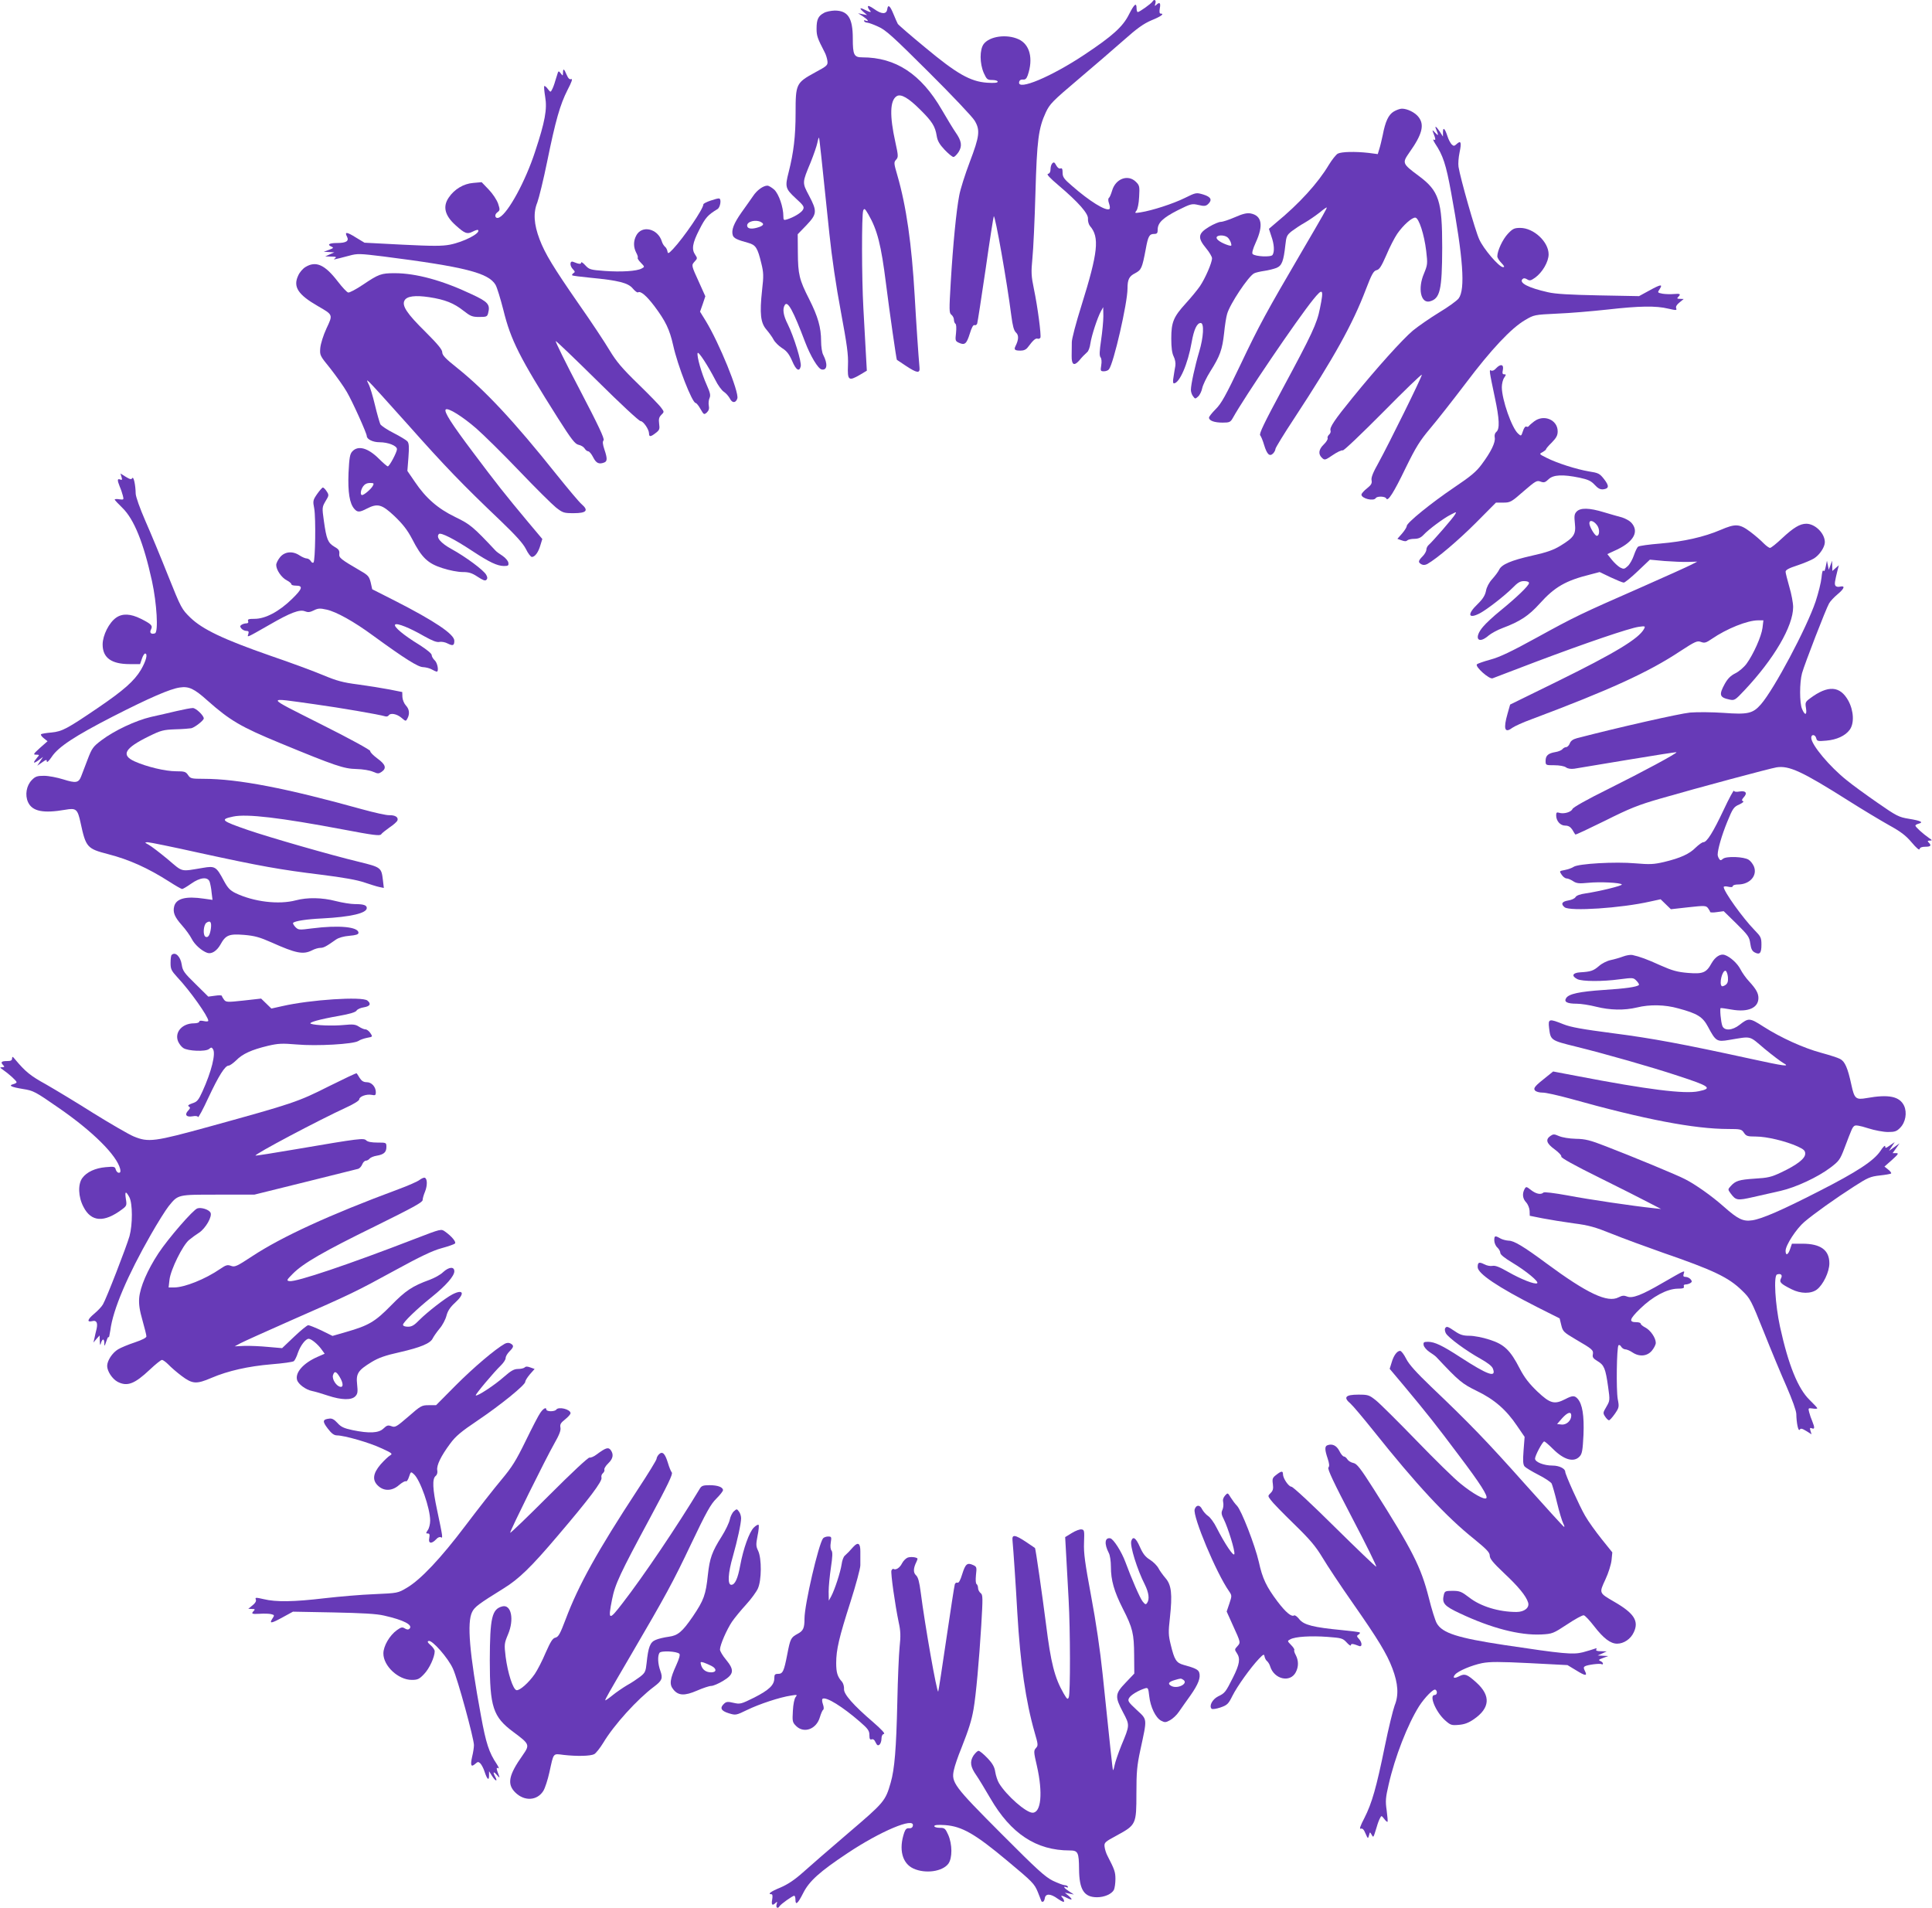 <?xml version="1.0" standalone="no"?>
<!DOCTYPE svg PUBLIC "-//W3C//DTD SVG 20010904//EN"
 "http://www.w3.org/TR/2001/REC-SVG-20010904/DTD/svg10.dtd">
<svg version="1.0" xmlns="http://www.w3.org/2000/svg"
 width="1280pt" height="1264pt" viewBox="0 0 1280 1264"
 preserveAspectRatio="xMidYMid meet">
<g transform="translate(0,1264) scale(0.1,-0.1)"
fill="#673ab7" stroke="none">
<path d="M7635 12629 c-9 -14 -86 -69 -97 -69 -4 0 -8 11 -8 25 0 41 -15 29
-51 -42 -40 -80 -109 -142 -294 -265 -219 -146 -445 -241 -433 -182 2 12 11
18 25 17 16 -2 24 6 32 28 38 111 14 205 -61 239 -79 36 -192 20 -231 -32 -27
-37 -27 -128 1 -192 19 -42 24 -46 56 -46 20 0 36 -5 36 -11 0 -8 -22 -10 -71
-7 -110 8 -199 58 -409 233 -96 79 -178 150 -182 157 -4 7 -17 37 -29 66 -23
56 -36 65 -41 30 -5 -34 -38 -33 -86 2 -26 18 -42 25 -42 17 0 -7 5 -18 12
-25 16 -16 3 -15 -32 3 -36 18 -39 11 -7 -16 l22 -19 -30 6 -30 6 33 -21 c33
-22 43 -37 16 -27 -8 3 -12 2 -9 -4 3 -6 13 -10 20 -10 8 0 40 -11 72 -26 50
-21 98 -65 336 -302 153 -152 290 -297 304 -321 38 -63 33 -103 -32 -274 -31
-82 -63 -182 -70 -223 -19 -98 -41 -322 -56 -573 -11 -187 -11 -205 4 -216 9
-7 17 -22 17 -33 0 -11 5 -24 10 -27 6 -4 7 -28 4 -60 -6 -51 -5 -55 19 -66
39 -18 51 -7 72 60 12 40 23 60 31 57 7 -3 15 2 18 10 3 8 28 171 56 361 27
191 52 348 54 350 9 10 88 -436 116 -657 9 -69 17 -100 31 -113 20 -18 18 -48
-3 -90 -12 -24 -5 -30 34 -30 21 0 37 7 49 24 35 47 51 60 64 55 7 -2 15 1 18
7 6 17 -18 203 -43 322 -18 87 -19 111 -10 204 6 58 15 252 20 431 10 352 20
430 69 536 26 55 44 74 212 216 101 85 237 203 302 260 91 81 133 111 187 134
64 26 87 44 59 44 -7 0 -9 12 -5 35 7 36 -1 44 -23 23 -11 -11 -12 -9 -6 10 6
22 -8 31 -20 11z"/>
<path d="M5458 12554 c-37 -20 -48 -43 -48 -104 0 -48 6 -64 53 -155 9 -16 17
-43 19 -60 3 -27 -2 -32 -82 -75 -126 -69 -129 -76 -129 -269 0 -153 -13 -262
-46 -392 -25 -97 -22 -109 46 -172 54 -49 59 -58 49 -76 -10 -20 -61 -51 -107
-65 -20 -6 -23 -4 -23 21 0 61 -30 147 -60 176 -17 15 -37 27 -46 27 -27 0
-69 -30 -94 -68 -14 -20 -48 -69 -77 -109 -52 -74 -69 -118 -58 -152 6 -19 28
-30 102 -50 50 -14 62 -32 87 -136 15 -61 16 -82 5 -177 -17 -157 -10 -217 29
-262 17 -20 39 -50 47 -66 9 -17 34 -42 56 -56 31 -19 47 -40 67 -85 26 -62
48 -75 57 -36 7 28 -46 199 -86 279 -30 59 -36 102 -19 128 19 29 56 -40 134
-246 35 -92 86 -178 110 -182 37 -7 41 37 10 97 -8 14 -14 55 -14 91 0 90 -21
163 -79 278 -66 129 -74 166 -75 308 l-1 122 58 60 c70 74 72 92 17 196 -46
87 -46 84 11 221 20 50 40 108 44 128 4 21 9 36 11 35 3 -3 17 -138 69 -638
16 -154 44 -345 76 -515 41 -221 50 -285 47 -355 -4 -100 4 -107 78 -64 l47
28 -7 125 c-4 69 -11 200 -16 291 -11 197 -12 617 -1 645 7 17 11 14 34 -25
60 -104 85 -204 117 -460 24 -191 69 -503 72 -504 2 -1 29 -19 60 -40 74 -49
94 -51 90 -11 -7 75 -22 297 -32 475 -20 344 -55 592 -115 799 -23 79 -24 86
-8 103 15 17 15 25 -5 116 -39 176 -36 277 9 305 28 17 78 -12 155 -89 80 -79
100 -111 110 -175 5 -32 19 -56 52 -91 25 -26 51 -48 59 -48 7 0 22 15 34 33
25 40 20 73 -20 130 -16 23 -57 91 -92 151 -137 236 -305 346 -526 346 -55 0
-63 16 -63 125 0 136 -32 185 -120 185 -25 -1 -57 -7 -72 -16z m-417 -1385
c26 -13 17 -26 -27 -38 -40 -11 -64 -5 -64 15 0 27 58 41 91 23z"/>
<path d="M3730 12158 c-1 -22 -1 -22 -15 -4 -11 15 -15 16 -19 5 -2 -8 -10
-32 -17 -54 -6 -22 -16 -49 -22 -59 -9 -18 -10 -18 -28 5 -9 13 -20 21 -23 19
-3 -3 0 -35 6 -72 14 -81 -1 -164 -67 -363 -63 -194 -177 -404 -236 -435 -27
-15 -39 16 -13 34 17 13 17 17 4 57 -9 25 -35 65 -62 93 l-47 49 -56 -5 c-64
-5 -125 -42 -162 -97 -41 -60 -26 -119 45 -183 62 -56 77 -61 113 -43 17 9 33
14 36 11 20 -20 -94 -79 -186 -97 -52 -10 -114 -10 -315 0 l-251 13 -58 35
c-59 37 -76 39 -58 5 15 -29 -5 -42 -66 -42 -53 0 -69 -11 -35 -25 14 -6 10
-10 -18 -20 l-35 -13 35 -2 35 -2 -30 -13 -30 -14 40 -1 c31 0 37 -3 25 -11
-16 -12 -13 -11 94 17 54 15 70 14 225 -5 541 -69 697 -109 744 -188 10 -17
33 -93 52 -167 49 -200 108 -316 363 -719 89 -140 112 -169 135 -174 16 -3 34
-14 40 -24 7 -11 17 -19 24 -19 7 0 22 -18 33 -40 20 -39 38 -48 74 -34 20 8
20 28 0 87 -11 34 -13 51 -5 60 7 10 -33 96 -158 335 -93 177 -164 322 -159
322 5 0 129 -119 277 -265 147 -146 275 -265 285 -265 18 0 56 -55 56 -82 0
-24 11 -23 45 4 24 18 27 26 22 60 -4 31 -1 44 14 59 20 20 20 20 0 47 -10 15
-79 86 -152 157 -109 106 -145 149 -191 225 -31 52 -122 190 -203 305 -169
244 -224 334 -260 429 -38 100 -43 177 -15 245 11 30 41 152 65 270 56 274 85
376 135 475 28 53 35 76 25 72 -12 -4 -20 4 -31 29 -17 41 -24 44 -24 13z"/>
<path d="M9234 11901 c-35 -21 -56 -66 -73 -156 -7 -33 -17 -75 -23 -93 l-10
-33 -61 8 c-89 10 -179 8 -204 -5 -12 -7 -38 -40 -59 -74 -72 -121 -196 -257
-349 -383 l-48 -41 16 -49 c19 -53 22 -102 8 -124 -10 -16 -115 -11 -132 6 -6
6 1 33 21 77 52 114 40 178 -35 192 -24 4 -51 -2 -103 -25 -39 -17 -81 -31
-94 -31 -13 0 -48 -15 -78 -33 -73 -44 -77 -72 -20 -141 22 -26 40 -57 40 -67
0 -30 -45 -133 -80 -185 -18 -26 -60 -77 -93 -113 -82 -90 -97 -125 -97 -234
0 -61 5 -97 16 -119 9 -18 14 -43 11 -62 -3 -17 -9 -50 -12 -73 -5 -26 -4 -43
2 -43 37 0 93 128 118 272 15 85 35 128 60 128 24 0 19 -94 -10 -190 -28 -94
-55 -218 -55 -253 0 -13 6 -32 14 -42 14 -19 15 -19 34 -2 11 10 23 35 27 55
4 20 28 71 54 112 64 101 79 144 91 253 5 51 14 108 20 127 18 65 141 250 179
269 9 5 39 12 66 16 28 4 64 13 82 20 36 15 47 44 59 153 6 56 10 65 43 91 20
15 59 41 86 56 28 16 71 46 98 67 26 22 47 36 47 33 0 -8 -15 -35 -170 -300
-230 -393 -279 -483 -399 -736 -100 -210 -130 -264 -167 -300 -24 -24 -44 -49
-44 -56 0 -20 35 -33 90 -33 46 0 52 3 68 31 77 139 423 649 531 783 66 82 73
74 46 -57 -20 -102 -53 -171 -250 -537 -120 -223 -154 -294 -146 -304 6 -7 18
-36 26 -64 19 -62 36 -79 59 -57 9 9 16 23 16 30 0 8 57 101 127 207 261 398
385 621 472 850 39 102 51 123 71 128 19 4 32 25 65 100 22 53 55 116 72 141
40 58 100 111 121 107 23 -4 58 -112 71 -221 10 -85 9 -91 -15 -150 -42 -98
-21 -198 38 -184 69 18 82 74 83 357 0 309 -21 375 -156 475 -109 81 -110 85
-62 154 86 121 102 184 61 236 -23 30 -74 55 -110 55 -13 0 -37 -9 -54 -19z
m-1102 -833 c9 -7 19 -24 23 -36 6 -22 5 -23 -17 -17 -44 14 -78 36 -78 50 0
19 50 20 72 3z"/>
<path d="M9514 11785 c18 -44 17 -49 -5 -25 -18 20 -21 21 -15 5 18 -46 20
-58 5 -50 -7 5 -3 -7 9 -26 52 -78 72 -137 106 -324 80 -436 95 -642 50 -702
-11 -15 -69 -57 -129 -93 -59 -36 -137 -90 -174 -120 -70 -59 -240 -248 -400
-445 -119 -146 -153 -197 -146 -217 3 -8 -1 -20 -9 -27 -8 -7 -13 -18 -10 -25
2 -6 -9 -25 -26 -41 -34 -33 -38 -64 -11 -89 17 -16 21 -15 71 19 29 20 59 34
66 31 7 -3 127 112 268 254 141 143 256 254 256 247 0 -16 -220 -461 -287
-583 -36 -64 -50 -98 -46 -116 4 -20 -2 -31 -31 -54 -20 -16 -36 -34 -36 -41
0 -26 81 -46 95 -23 9 14 62 12 69 -2 10 -25 49 36 129 202 68 139 94 180 162
261 45 53 151 188 236 300 168 223 301 365 394 419 58 34 61 35 209 42 83 3
234 16 335 27 212 24 322 26 404 6 53 -12 58 -12 52 3 -4 10 4 24 22 38 l28
23 -24 1 c-20 0 -22 3 -13 12 20 20 14 24 -28 20 -22 -2 -56 -1 -75 2 -34 7
-35 7 -19 31 22 34 7 32 -71 -11 l-66 -36 -267 5 c-191 4 -287 9 -337 21 -129
29 -193 62 -168 87 7 7 17 7 31 -2 16 -10 24 -9 52 11 49 35 90 106 90 155 0
83 -99 175 -188 175 -39 0 -50 -5 -82 -39 -34 -36 -70 -112 -70 -150 0 -8 12
-28 27 -43 20 -21 23 -28 11 -28 -26 0 -130 121 -158 185 -26 56 -125 404
-137 480 -3 20 0 62 7 95 14 67 9 82 -19 56 -17 -15 -20 -15 -34 -2 -8 9 -21
33 -27 53 -17 52 -30 64 -30 28 l0 -30 -21 33 c-22 33 -36 43 -25 17z"/>
<path d="M6972 11558 c-7 -7 -12 -24 -12 -39 0 -18 -6 -29 -17 -31 -11 -2 11
-26 70 -76 132 -112 199 -188 195 -222 -1 -16 5 -37 13 -47 65 -74 54 -175
-56 -527 -36 -114 -65 -224 -64 -244 0 -20 -1 -61 -1 -89 -1 -59 15 -70 48
-34 9 11 22 26 29 33 7 7 18 18 26 25 8 6 18 32 21 57 8 53 46 169 69 212 l16
29 1 -60 c0 -33 -7 -105 -15 -159 -11 -74 -12 -102 -4 -113 7 -8 9 -29 5 -53
-6 -37 -5 -40 18 -40 13 0 28 6 33 13 31 38 123 439 123 535 0 61 11 82 51
102 41 22 46 33 70 160 15 84 24 100 54 100 21 0 25 5 25 29 0 45 35 78 133
128 87 43 93 45 137 35 37 -9 48 -8 63 5 30 28 21 48 -30 64 -48 14 -49 14
-124 -23 -77 -38 -216 -83 -293 -95 -38 -6 -40 -5 -27 11 8 10 16 48 18 91 4
69 3 76 -21 100 -52 52 -135 22 -158 -58 -7 -23 -16 -45 -21 -48 -6 -4 -6 -19
1 -38 6 -17 7 -33 2 -36 -24 -15 -133 53 -247 153 -54 46 -63 59 -63 88 0 25
-4 32 -14 28 -9 -3 -20 5 -28 20 -11 21 -16 24 -26 14z"/>
<path d="M4708 11311 c-27 -9 -48 -20 -48 -25 0 -30 -129 -219 -201 -296 -30
-31 -34 -33 -37 -15 -2 11 -9 25 -16 30 -7 6 -17 21 -21 35 -26 86 -133 111
-170 39 -19 -36 -19 -76 0 -113 9 -16 13 -31 10 -34 -3 -3 6 -18 21 -33 26
-27 26 -27 5 -38 -32 -18 -137 -24 -246 -16 -93 7 -101 9 -127 37 -15 17 -28
25 -28 18 0 -12 -15 -10 -52 5 -24 10 -25 -27 -1 -50 13 -14 14 -18 2 -25 -7
-5 -11 -11 -8 -14 2 -3 56 -10 119 -16 188 -18 251 -34 282 -71 14 -17 30 -29
35 -26 17 11 56 -22 109 -92 74 -99 100 -153 124 -259 29 -133 126 -382 149
-382 5 0 20 -18 32 -40 22 -38 23 -39 42 -23 13 13 17 26 13 45 -3 16 -1 38 5
51 8 18 4 35 -19 87 -33 73 -67 191 -60 211 5 14 69 -85 117 -178 17 -35 43
-70 57 -79 14 -9 32 -30 40 -45 15 -31 39 -30 49 1 13 41 -120 368 -210 515
l-37 60 18 51 17 51 -40 89 c-54 118 -53 116 -31 141 19 20 19 23 4 45 -25 36
-19 77 28 168 40 79 56 96 120 135 18 11 27 66 11 70 -5 2 -31 -5 -57 -14z"/>
<path d="M2024 10871 c-17 -10 -39 -35 -48 -56 -36 -75 -2 -127 130 -203 102
-59 100 -56 57 -148 -21 -45 -38 -100 -41 -129 -4 -49 -3 -51 67 -137 38 -49
88 -118 109 -155 37 -63 132 -274 132 -292 0 -21 40 -41 84 -41 57 0 116 -23
116 -46 0 -20 -50 -114 -61 -114 -4 0 -31 23 -58 50 -73 73 -139 91 -177 49
-16 -17 -20 -42 -25 -143 -5 -127 7 -203 39 -238 20 -23 34 -23 82 2 72 37
100 29 184 -50 55 -53 85 -91 117 -152 63 -123 103 -161 200 -192 45 -15 104
-26 133 -26 42 0 62 -6 100 -31 35 -23 50 -29 58 -21 9 9 8 18 -1 34 -16 30
-136 119 -229 170 -73 40 -105 79 -84 100 12 12 101 -33 222 -113 114 -75 164
-98 208 -99 29 0 33 3 30 22 -2 12 -19 32 -38 45 -19 12 -41 28 -47 35 -149
159 -169 175 -266 222 -116 56 -196 126 -268 233 l-50 73 7 90 c5 68 4 93 -7
106 -7 8 -48 33 -91 55 -42 21 -82 48 -88 58 -5 11 -22 69 -36 128 -14 59 -33
122 -42 138 -14 29 -14 29 3 15 10 -8 126 -136 259 -285 245 -276 362 -397
612 -635 102 -98 149 -150 168 -187 14 -29 32 -53 40 -53 20 0 43 31 56 77
l13 42 -95 113 c-156 187 -211 257 -361 457 -147 195 -197 274 -184 288 15 14
112 -47 203 -126 49 -43 177 -169 284 -281 107 -112 217 -221 243 -242 46 -36
53 -38 118 -38 85 0 100 18 53 59 -17 14 -91 103 -166 196 -283 355 -475 560
-660 708 -77 61 -98 84 -98 103 0 18 -30 54 -113 137 -120 118 -156 172 -137
206 15 29 71 36 164 22 105 -16 164 -40 227 -90 46 -36 58 -41 104 -41 48 0
53 2 59 25 15 58 0 75 -110 126 -192 91 -368 139 -509 139 -90 0 -106 -6 -210
-76 -46 -31 -90 -54 -98 -52 -8 1 -39 34 -69 73 -86 112 -145 138 -214 96z
m446 -1450 c-11 -21 -58 -61 -71 -61 -14 0 -10 34 7 58 10 14 25 22 45 22 26
0 28 -2 19 -19z"/>
<path d="M9911 10199 c-11 -13 -24 -18 -32 -14 -14 9 -13 0 25 -180 30 -140
33 -207 10 -226 -10 -8 -14 -22 -11 -38 6 -31 -24 -94 -86 -177 -36 -49 -72
-79 -182 -153 -154 -104 -315 -235 -315 -256 0 -8 -14 -30 -31 -50 l-31 -35
28 -10 c19 -7 30 -8 38 0 5 5 26 10 46 10 26 0 43 7 61 26 33 36 135 112 182
135 36 19 38 19 28 2 -11 -22 -150 -181 -174 -202 -9 -7 -17 -22 -17 -33 0
-10 -11 -30 -25 -44 -30 -30 -31 -40 -7 -53 11 -6 24 -5 38 2 65 37 206 157
322 273 l133 134 49 0 c46 0 53 4 134 75 79 68 88 74 113 64 22 -8 30 -6 53
16 31 30 94 33 205 10 56 -12 76 -21 100 -47 22 -24 37 -32 57 -30 39 5 40 23
5 68 -29 37 -37 41 -102 51 -81 14 -208 54 -279 90 -50 25 -50 25 -25 38 13 8
23 16 22 19 -1 2 16 23 38 44 30 31 39 47 39 74 0 77 -92 115 -156 66 -16 -12
-32 -26 -35 -31 -4 -5 -11 -7 -17 -3 -6 3 -16 -10 -22 -30 -12 -35 -12 -35
-32 -17 -42 37 -108 226 -108 308 0 22 7 51 16 63 13 20 13 22 0 22 -12 0 -14
7 -9 30 7 37 -16 41 -46 9z"/>
<path d="M805 9480 c6 -19 4 -22 -9 -17 -19 8 -20 -4 -3 -46 8 -18 17 -45 21
-61 7 -27 6 -28 -24 -24 -16 3 -30 2 -30 -2 0 -3 23 -28 51 -55 77 -75 140
-230 196 -485 32 -148 43 -337 20 -346 -26 -9 -39 4 -26 27 12 24 1 35 -69 70
-67 33 -120 36 -162 7 -47 -32 -90 -117 -90 -178 0 -88 58 -130 179 -130 l69
0 12 35 c6 19 16 35 21 35 20 0 7 -49 -28 -109 -44 -73 -114 -135 -283 -250
-206 -140 -238 -157 -308 -164 -35 -3 -67 -8 -70 -12 -4 -3 4 -15 18 -26 l25
-20 -50 -44 c-44 -40 -47 -45 -26 -45 22 0 23 -2 9 -17 -31 -37 -30 -46 3 -23
l34 25 -19 -29 -19 -29 32 22 c27 19 31 20 31 6 0 -10 15 4 33 31 44 66 152
137 405 267 243 124 379 183 443 192 60 9 95 -7 183 -86 150 -133 222 -175
481 -282 368 -152 423 -170 505 -172 44 -1 90 -9 111 -18 32 -14 38 -14 57 -1
35 24 27 49 -28 89 -28 21 -49 42 -47 49 3 6 -137 83 -327 178 -376 190 -372
178 -41 132 167 -23 428 -68 467 -80 9 -3 19 0 23 6 11 18 53 11 84 -15 29
-25 30 -25 40 -6 17 31 13 63 -10 87 -12 13 -22 38 -23 56 l-1 33 -85 17 c-47
9 -140 24 -207 33 -101 13 -141 24 -230 61 -59 25 -218 84 -353 130 -310 108
-448 174 -529 252 -57 56 -61 62 -147 277 -48 121 -116 285 -151 364 -37 85
-63 159 -64 180 -1 59 -14 118 -23 103 -6 -10 -15 -8 -43 9 l-35 22 7 -23z"/>
<path d="M2101 9367 c-28 -41 -29 -46 -19 -97 11 -63 7 -344 -5 -357 -5 -4
-13 0 -18 10 -6 9 -18 17 -27 17 -9 0 -30 9 -47 20 -46 31 -98 26 -129 -11
-14 -17 -26 -40 -26 -52 0 -33 35 -84 70 -102 16 -8 30 -20 30 -25 0 -6 13
-10 29 -10 51 0 46 -20 -25 -89 -85 -83 -176 -131 -247 -131 -40 0 -48 -3 -43
-15 3 -10 -1 -15 -12 -15 -9 0 -23 -4 -31 -9 -12 -8 -12 -12 -2 -25 8 -9 22
-16 33 -16 15 0 18 -5 13 -21 -8 -24 -15 -27 141 62 138 80 200 103 234 89 20
-8 33 -7 59 6 28 14 41 15 85 5 64 -14 181 -79 306 -171 210 -153 300 -210
333 -210 18 -1 43 -7 57 -15 14 -8 28 -14 33 -15 16 0 6 58 -13 75 -11 10 -20
26 -20 35 0 10 -32 36 -82 68 -102 62 -173 121 -160 134 12 12 97 -22 192 -77
54 -30 83 -42 102 -38 14 3 39 -2 55 -11 34 -17 43 -13 43 19 0 43 -131 131
-394 265 l-150 76 -10 45 c-10 39 -17 48 -66 76 -135 79 -145 87 -142 114 2
21 -4 31 -33 47 -43 26 -52 49 -69 169 -13 91 -12 93 11 133 23 37 23 41 7 65
-9 14 -20 25 -25 25 -4 0 -21 -19 -38 -43z"/>
<path d="M10445 9250 c-15 -16 -16 -30 -11 -78 8 -72 -6 -93 -96 -148 -46 -28
-91 -44 -186 -65 -142 -32 -204 -59 -220 -94 -6 -13 -27 -41 -46 -62 -21 -23
-37 -54 -41 -78 -6 -29 -20 -53 -56 -88 -70 -67 -62 -100 14 -61 48 25 166
117 217 168 35 36 51 46 77 46 21 0 33 -5 33 -13 0 -17 -85 -98 -192 -185 -42
-34 -93 -81 -112 -104 -64 -74 -35 -121 36 -59 18 15 60 38 93 50 115 43 173
81 246 162 99 110 171 152 336 193 l61 16 73 -35 c41 -19 79 -35 87 -35 7 0
49 34 93 76 l80 76 97 -9 c53 -4 124 -7 157 -6 l60 2 -39 -20 c-21 -11 -169
-78 -330 -149 -408 -179 -439 -194 -694 -334 -169 -93 -247 -130 -307 -146
-44 -12 -84 -26 -90 -31 -15 -15 83 -102 104 -93 9 4 140 53 291 111 329 124
614 221 677 230 43 6 45 5 35 -14 -35 -65 -193 -160 -577 -349 l-310 -152 -17
-60 c-29 -101 -19 -132 30 -95 15 11 72 37 127 57 517 194 775 311 986 451
101 66 114 71 138 62 24 -9 34 -6 72 20 99 68 236 123 307 123 l35 0 -6 -50
c-7 -56 -60 -175 -106 -238 -17 -23 -51 -52 -74 -63 -30 -15 -50 -34 -70 -70
-40 -73 -35 -90 32 -104 32 -7 37 -4 98 61 196 208 323 425 323 552 0 27 -11
86 -25 133 -13 46 -25 92 -25 101 0 12 22 24 78 42 42 14 92 35 110 46 37 23
72 75 72 108 0 58 -64 122 -123 122 -42 0 -85 -26 -160 -96 -37 -35 -73 -64
-80 -64 -7 0 -26 14 -43 31 -16 17 -55 51 -87 75 -72 54 -98 56 -198 13 -110
-47 -244 -77 -397 -90 -75 -6 -142 -15 -149 -21 -7 -5 -19 -31 -28 -57 -9 -27
-27 -59 -40 -71 -23 -21 -27 -22 -51 -10 -14 8 -39 31 -55 51 l-30 38 65 30
c112 54 147 121 93 179 -11 12 -39 27 -61 34 -23 6 -76 21 -119 34 -98 30
-157 31 -182 4z m136 -90 c19 -25 17 -70 -2 -70 -13 0 -49 61 -49 83 0 25 28
18 51 -13z"/>
<path d="M12096 8886 c-5 -25 -10 -35 -15 -27 -5 7 -10 -12 -13 -46 -3 -32
-21 -103 -39 -158 -60 -177 -275 -581 -362 -681 -54 -62 -87 -69 -249 -57 -74
5 -172 6 -221 2 -71 -7 -473 -98 -750 -170 -26 -7 -41 -18 -47 -35 -5 -13 -16
-24 -24 -24 -7 0 -19 -6 -25 -14 -6 -7 -27 -16 -47 -19 -47 -8 -64 -23 -64
-58 0 -29 1 -29 58 -29 34 0 66 -6 77 -14 12 -9 33 -12 55 -9 19 3 179 30 355
59 175 29 320 52 322 50 6 -6 -222 -129 -447 -241 -144 -71 -238 -124 -242
-135 -8 -20 -57 -35 -88 -25 -16 5 -20 2 -20 -17 0 -37 27 -68 60 -68 21 0 34
-8 47 -27 9 -16 18 -30 20 -32 2 -3 90 39 196 91 164 82 218 104 367 147 260
75 727 200 770 207 83 13 168 -26 475 -220 93 -59 215 -132 270 -163 78 -43
111 -68 150 -114 33 -39 51 -54 53 -44 2 10 15 15 38 15 36 0 42 8 22 28 -9 9
-8 12 7 13 18 0 17 2 -5 17 -39 27 -90 73 -90 82 0 4 10 10 22 13 34 9 15 19
-64 32 -68 11 -82 18 -210 107 -75 52 -166 118 -201 147 -115 91 -237 237
-237 283 0 25 26 23 33 -3 5 -20 11 -21 67 -16 69 6 125 32 154 71 32 42 28
126 -8 193 -55 100 -135 105 -254 16 -31 -23 -33 -28 -27 -64 8 -48 -7 -52
-26 -6 -17 39 -17 175 0 237 17 61 159 428 179 462 8 15 35 43 59 63 44 37 49
57 12 48 -12 -3 -25 0 -29 7 -7 11 -4 28 15 105 l8 30 -22 -19 -21 -19 -1 34
-1 34 -11 -30 -11 -30 -6 30 -6 30 -8 -39z"/>
<path d="M1170 7929 c-47 -11 -123 -29 -170 -39 -102 -24 -242 -90 -327 -154
-57 -43 -64 -53 -93 -129 -17 -45 -36 -95 -42 -110 -17 -44 -35 -47 -118 -21
-41 13 -99 24 -128 24 -45 0 -58 -4 -81 -28 -36 -36 -47 -100 -25 -147 28 -61
102 -75 246 -50 73 13 82 5 102 -87 35 -162 43 -171 182 -207 140 -36 264 -92
405 -182 42 -27 80 -49 86 -49 5 0 32 16 59 35 59 42 110 48 123 13 4 -13 11
-45 13 -72 l6 -48 -57 8 c-120 18 -184 1 -197 -51 -10 -40 3 -71 51 -125 25
-28 54 -68 65 -90 19 -38 66 -80 103 -93 28 -10 63 12 87 54 35 64 57 73 157
65 70 -6 103 -15 182 -50 163 -73 210 -82 269 -52 17 9 41 16 54 16 22 0 39 9
104 55 17 12 51 22 89 25 44 4 60 9 60 20 0 39 -129 52 -308 29 -85 -11 -90
-11 -110 9 -11 12 -18 24 -15 28 13 12 87 24 193 29 191 10 295 35 295 69 0
19 -22 26 -79 26 -26 0 -83 9 -126 20 -92 24 -189 25 -265 5 -113 -30 -279
-10 -400 48 -36 18 -51 34 -76 80 -51 96 -59 101 -140 87 -152 -25 -129 -31
-234 58 -52 43 -108 86 -125 95 -27 15 -28 16 -7 17 12 0 165 -31 340 -70 408
-89 538 -112 807 -145 152 -19 241 -35 290 -52 39 -13 83 -27 99 -30 l29 -6
-6 51 c-10 84 -12 86 -159 122 -191 46 -593 162 -733 210 -180 62 -190 71
-100 90 90 19 311 -7 730 -86 200 -38 241 -43 250 -32 5 8 31 28 56 46 26 17
49 38 52 46 8 21 -14 36 -54 35 -19 -1 -99 17 -179 39 -503 140 -824 202
-1051 202 -81 0 -88 2 -103 25 -15 22 -23 25 -79 25 -72 0 -196 30 -274 65
-94 42 -68 88 96 168 77 38 95 42 171 45 47 1 95 5 107 7 23 5 83 52 83 65 0
20 -53 70 -73 69 -12 0 -60 -9 -107 -20z m227 -1442 c-6 -43 -19 -63 -36 -53
-18 11 -13 77 6 92 26 18 36 6 30 -39z"/>
<path d="M11420 7275 c-70 -148 -111 -215 -135 -215 -8 0 -30 -16 -50 -35 -42
-43 -102 -70 -210 -96 -69 -16 -94 -17 -190 -9 -133 12 -377 -2 -409 -23 -11
-8 -38 -17 -58 -21 -38 -7 -38 -7 -22 -31 9 -14 24 -25 33 -25 9 0 28 -8 43
-18 23 -15 39 -17 100 -11 77 8 216 1 223 -11 5 -8 -146 -45 -239 -59 -37 -5
-62 -14 -68 -25 -5 -9 -27 -19 -48 -22 -42 -7 -51 -23 -24 -45 35 -28 374 -6
567 38 l69 15 34 -33 34 -33 116 13 c109 12 117 11 130 -6 7 -10 14 -21 14
-25 0 -4 20 -5 45 -1 l45 6 85 -83 c77 -76 85 -88 91 -131 5 -35 12 -50 29
-59 34 -18 45 -5 45 51 0 46 -4 54 -46 97 -78 80 -204 256 -204 285 0 5 14 6
30 2 19 -4 30 -3 30 4 0 6 16 11 35 11 78 0 130 59 105 120 -7 16 -22 36 -35
44 -31 20 -147 25 -170 6 -14 -12 -18 -12 -26 1 -5 8 -9 19 -9 26 0 35 27 129
63 217 37 91 44 100 80 116 22 10 33 20 25 22 -10 4 -9 10 5 26 26 28 13 45
-28 38 -21 -4 -35 -2 -37 5 -2 6 -33 -51 -68 -126z"/>
<path d="M1137 6313 c-4 -3 -7 -27 -7 -53 0 -41 5 -51 46 -96 83 -88 204 -259
204 -287 0 -5 -13 -6 -30 -2 -19 4 -30 3 -30 -4 0 -6 -16 -11 -35 -11 -78 0
-130 -59 -105 -120 7 -16 22 -36 35 -44 31 -20 147 -25 170 -6 14 12 18 12 26
-1 20 -29 -10 -149 -70 -281 -26 -57 -35 -68 -67 -78 -26 -9 -32 -15 -23 -21
11 -6 10 -12 -5 -28 -25 -27 -11 -44 29 -37 21 4 35 2 37 -5 2 -6 33 51 68
127 69 147 111 214 135 214 8 0 30 16 50 35 42 43 102 70 210 96 69 16 94 17
190 9 133 -12 377 2 409 23 11 8 38 17 58 21 38 7 38 7 22 31 -9 14 -24 25
-33 25 -9 0 -28 8 -43 18 -23 15 -39 17 -100 11 -70 -7 -187 -3 -218 8 -22 8
58 30 184 52 74 13 112 25 118 35 5 9 27 19 48 22 42 7 51 23 24 45 -34 28
-377 6 -564 -37 l-72 -16 -34 33 -34 33 -116 -13 c-109 -12 -117 -11 -130 6
-7 10 -14 21 -14 25 0 4 -20 5 -45 1 l-45 -6 -84 83 c-76 74 -86 88 -92 129
-8 54 -43 88 -67 64z"/>
<path d="M10754 6303 c-21 -8 -59 -19 -83 -24 -24 -5 -58 -22 -77 -39 -37 -32
-55 -38 -124 -42 -52 -3 -61 -24 -20 -45 32 -16 166 -17 282 -1 86 11 90 11
110 -10 12 -12 19 -24 16 -28 -13 -13 -92 -24 -235 -33 -160 -11 -230 -26
-247 -54 -16 -25 7 -37 70 -37 28 0 86 -9 129 -20 92 -23 186 -25 270 -5 85
21 186 19 274 -6 127 -34 162 -56 197 -122 51 -96 59 -101 140 -87 152 25 129
31 234 -58 52 -43 109 -86 125 -95 49 -27 8 -21 -221 29 -440 96 -648 135
-905 168 -206 27 -281 40 -331 60 -95 38 -102 37 -95 -24 10 -82 10 -83 177
-124 202 -50 503 -136 675 -193 215 -70 233 -84 139 -103 -93 -20 -343 12
-806 101 l-158 30 -41 -33 c-81 -64 -92 -77 -79 -93 7 -8 28 -14 49 -14 20 1
103 -18 184 -40 493 -138 823 -201 1048 -201 81 0 88 -2 103 -25 15 -22 23
-25 79 -25 72 0 196 -30 275 -65 43 -20 52 -28 52 -49 0 -32 -54 -74 -160
-124 -65 -31 -89 -36 -175 -41 -103 -7 -127 -14 -159 -50 -19 -21 -19 -22 0
-48 35 -47 44 -48 150 -24 55 12 136 31 181 41 101 23 247 91 330 154 57 43
64 53 93 129 50 132 52 136 65 147 8 7 35 3 91 -15 43 -14 103 -25 132 -25 45
0 58 4 81 28 36 36 47 100 26 146 -30 62 -101 77 -247 51 -73 -13 -82 -5 -102
87 -24 112 -43 156 -75 172 -14 8 -71 26 -126 41 -115 31 -266 99 -383 174
-90 58 -97 58 -157 11 -48 -38 -101 -41 -114 -7 -10 26 -18 116 -11 118 3 1
35 -3 73 -10 108 -19 177 11 177 77 0 31 -15 59 -61 109 -21 22 -47 59 -58 81
-20 39 -67 82 -104 95 -28 10 -63 -12 -87 -54 -35 -64 -57 -73 -157 -65 -70 6
-103 15 -182 50 -90 41 -137 58 -187 69 -12 2 -39 -2 -60 -10z m694 -137 c2
-28 -2 -41 -15 -51 -10 -7 -21 -11 -25 -9 -21 13 3 109 25 102 6 -3 13 -21 15
-42z"/>
<path d="M80 5628 c0 -14 -8 -18 -35 -18 -37 0 -43 -8 -23 -28 9 -9 8 -12 -7
-13 -18 0 -17 -2 5 -17 39 -27 90 -73 90 -82 0 -4 -10 -10 -22 -13 -34 -9 -15
-19 64 -32 70 -11 81 -17 238 -126 226 -156 383 -313 406 -403 4 -19 2 -26 -9
-26 -8 0 -17 10 -20 21 -5 20 -11 21 -67 16 -69 -6 -125 -32 -154 -71 -31 -41
-28 -126 7 -192 51 -100 136 -106 255 -17 31 23 33 27 26 69 -8 52 -1 56 23
12 22 -42 22 -181 1 -258 -20 -70 -154 -416 -176 -452 -8 -15 -35 -43 -59 -63
-44 -37 -49 -57 -12 -48 28 8 38 -11 29 -51 -4 -17 -11 -44 -14 -61 l-7 -30
20 24 21 23 1 -38 c1 -22 3 -30 6 -19 9 35 23 41 24 9 0 -27 1 -27 14 11 7 22
14 33 15 25 1 -8 6 13 11 46 17 137 114 364 269 635 45 79 98 163 117 187 64
79 58 77 328 77 l240 0 335 83 c184 46 343 85 353 88 10 3 22 17 27 30 5 13
16 24 24 24 7 0 19 6 25 14 6 7 27 16 47 19 47 8 64 23 64 58 0 29 -1 29 -59
29 -39 0 -65 5 -74 14 -17 17 -39 15 -466 -58 -146 -25 -266 -44 -268 -42 -9
8 411 231 604 320 48 22 83 44 83 52 0 19 48 37 83 30 23 -5 27 -2 27 17 0 36
-28 67 -60 67 -21 0 -34 8 -47 28 -9 15 -18 29 -20 31 -2 3 -85 -37 -186 -87
-202 -102 -235 -113 -782 -264 -374 -103 -411 -108 -510 -67 -33 14 -152 83
-265 153 -112 71 -255 157 -316 192 -102 56 -136 84 -203 164 -17 21 -20 22
-21 8z"/>
<path d="M10272 5114 c-34 -24 -27 -49 28 -89 27 -20 47 -41 44 -48 -3 -8 89
-59 247 -137 139 -69 288 -144 333 -168 l81 -42 -55 6 c-125 13 -425 57 -565
84 -89 16 -154 24 -159 19 -17 -16 -48 -10 -82 16 -32 25 -33 25 -44 6 -16
-31 -12 -63 11 -87 12 -13 22 -38 23 -56 l1 -33 85 -17 c47 -9 139 -24 205
-33 101 -13 141 -24 255 -70 74 -30 225 -85 335 -124 339 -117 437 -164 526
-251 55 -53 60 -63 145 -275 48 -121 116 -284 151 -363 38 -88 63 -157 64
-180 1 -60 13 -119 23 -104 6 10 15 8 43 -9 l35 -22 -7 23 c-6 19 -4 22 9 17
19 -8 20 4 3 46 -8 18 -17 45 -21 61 -7 27 -6 28 24 24 16 -3 30 -2 30 2 0 3
-23 28 -51 55 -77 75 -140 230 -196 485 -32 148 -43 337 -20 346 26 9 39 -4
26 -27 -12 -24 -1 -35 71 -71 59 -30 128 -31 167 -2 42 32 83 117 83 174 0 88
-58 130 -179 130 l-69 0 -12 -35 c-13 -40 -30 -47 -30 -12 0 37 71 146 125
192 64 54 202 153 330 235 90 58 107 65 169 72 37 4 71 10 75 13 3 4 -5 15
-19 26 l-25 20 50 44 c43 39 46 45 27 45 l-23 0 23 32 23 33 -35 -25 -35 -25
19 29 19 29 -32 -22 c-27 -19 -31 -20 -31 -6 0 10 -15 -4 -32 -31 -44 -65
-153 -137 -408 -267 -240 -123 -377 -183 -441 -192 -61 -9 -94 7 -189 91 -80
71 -188 147 -257 182 -51 27 -354 152 -523 217 -105 41 -137 49 -200 50 -44 1
-90 9 -111 18 -32 14 -38 14 -57 1z"/>
<path d="M2779 4822 c-13 -10 -76 -38 -139 -61 -458 -170 -773 -315 -969 -444
-103 -68 -116 -73 -140 -64 -24 9 -34 6 -72 -20 -99 -68 -236 -123 -307 -123
l-35 0 6 52 c8 67 88 229 130 263 18 15 47 36 66 48 44 29 90 110 75 134 -12
20 -61 35 -86 27 -28 -8 -194 -200 -258 -297 -73 -111 -122 -224 -128 -298 -3
-41 3 -81 22 -147 14 -50 26 -97 26 -106 0 -9 -27 -23 -77 -40 -43 -14 -93
-35 -111 -46 -38 -23 -72 -75 -72 -110 0 -35 34 -86 69 -105 64 -33 112 -15
214 81 37 35 73 64 80 64 7 0 26 -14 43 -31 16 -17 55 -51 87 -75 72 -54 98
-56 198 -13 110 47 244 77 397 90 75 6 142 15 149 21 6 5 19 30 27 56 17 48
51 92 71 92 17 0 61 -36 85 -70 l21 -29 -48 -21 c-93 -41 -148 -103 -135 -152
7 -28 58 -66 100 -74 20 -4 68 -18 106 -31 88 -29 156 -31 181 -3 15 16 16 30
11 78 -8 72 6 93 96 148 46 28 91 44 186 65 140 32 204 59 219 92 6 12 26 41
45 64 20 23 40 62 46 86 8 31 24 56 57 86 67 61 56 93 -18 55 -48 -25 -166
-117 -217 -168 -35 -36 -51 -46 -77 -46 -20 0 -33 5 -33 13 0 16 93 106 192
185 93 75 148 138 148 169 0 33 -36 30 -75 -6 -16 -16 -56 -38 -88 -50 -116
-42 -160 -72 -257 -171 -105 -107 -147 -132 -297 -175 l-90 -26 -73 36 c-41
19 -80 35 -88 35 -7 0 -49 -34 -93 -76 l-80 -76 -92 8 c-51 5 -121 8 -157 7
l-65 -3 39 21 c21 11 169 78 330 149 406 178 434 192 692 333 168 92 250 131
309 147 44 12 84 26 89 31 11 9 -21 48 -65 79 -26 19 -26 19 -195 -46 -442
-171 -792 -289 -836 -282 -21 3 -20 7 22 49 68 69 205 148 548 316 243 120
312 157 312 172 0 10 7 35 16 56 16 40 16 86 -2 92 -6 2 -22 -5 -35 -15z
m-529 -1304 c25 -41 26 -71 4 -66 -26 5 -55 50 -48 76 9 30 21 28 44 -10z"/>
<path d="M9900 4422 c0 -16 9 -37 20 -47 11 -10 20 -26 20 -36 0 -11 28 -34
80 -65 90 -54 179 -127 164 -136 -15 -10 -108 27 -192 75 -56 32 -85 44 -104
40 -14 -3 -39 2 -55 11 -34 17 -43 13 -43 -19 0 -43 134 -133 394 -265 l149
-75 11 -45 c10 -42 16 -47 97 -95 110 -64 117 -70 112 -99 -4 -18 3 -27 31
-44 44 -26 53 -49 70 -169 13 -91 12 -93 -11 -133 -23 -39 -24 -42 -9 -65 9
-14 21 -25 26 -25 5 0 22 19 39 43 28 41 29 46 19 97 -11 63 -7 344 5 357 5 4
13 0 18 -10 6 -9 18 -17 27 -17 9 0 31 -9 47 -20 46 -31 98 -26 129 11 14 17
26 40 26 52 0 33 -35 84 -70 102 -16 8 -30 20 -30 25 0 6 -13 10 -29 10 -51 0
-46 20 25 89 83 81 177 131 247 133 37 0 47 4 43 14 -3 9 1 14 12 14 9 0 23 4
31 9 12 8 12 12 2 25 -8 9 -22 16 -33 16 -15 0 -18 5 -13 21 8 25 13 27 -142
-62 -139 -81 -199 -103 -233 -89 -20 8 -33 7 -56 -5 -73 -39 -208 25 -479 225
-151 112 -215 150 -249 150 -17 1 -42 7 -56 15 -35 20 -40 19 -40 -13z"/>
<path d="M9574 3839 c-3 -6 -1 -21 5 -32 15 -29 137 -118 229 -169 48 -27 77
-49 83 -66 24 -63 -34 -42 -216 76 -120 78 -169 101 -213 102 -29 0 -33 -3
-30 -22 2 -12 19 -32 38 -45 19 -12 41 -28 47 -35 151 -161 169 -175 266 -223
117 -56 197 -126 268 -232 l50 -73 -7 -90 c-5 -68 -4 -93 7 -106 7 -8 48 -33
91 -55 42 -21 82 -48 88 -58 5 -11 22 -69 36 -128 14 -59 33 -121 41 -137 8
-15 10 -25 4 -21 -6 3 -122 131 -258 283 -252 283 -370 405 -619 642 -102 98
-149 150 -168 188 -14 28 -32 52 -40 52 -20 0 -43 -31 -56 -77 l-13 -42 95
-113 c156 -187 211 -257 361 -457 146 -193 197 -274 184 -287 -12 -13 -89 30
-169 95 -42 33 -174 163 -294 287 -121 125 -241 244 -267 265 -46 37 -53 39
-118 39 -85 0 -101 -18 -52 -59 16 -14 85 -96 153 -181 284 -356 479 -567 668
-718 82 -67 102 -88 102 -109 0 -20 22 -47 95 -116 94 -88 146 -151 159 -194
11 -34 -24 -63 -77 -63 -117 0 -238 37 -313 96 -51 39 -63 44 -110 44 -47 0
-52 -2 -58 -25 -14 -57 1 -75 108 -125 206 -97 394 -146 538 -139 73 4 78 6
171 67 52 35 102 62 110 60 8 -1 39 -34 69 -73 62 -80 108 -115 152 -115 44 0
90 31 110 75 36 75 2 127 -130 203 -101 59 -100 56 -58 147 20 42 38 100 41
129 l5 51 -70 87 c-39 49 -89 118 -110 155 -37 63 -132 274 -132 292 0 21 -40
41 -84 41 -57 0 -116 23 -116 46 0 20 50 114 61 114 4 0 31 -23 58 -50 73 -73
139 -91 177 -49 16 17 20 42 25 143 5 127 -7 203 -39 239 -20 22 -34 22 -82
-3 -72 -37 -100 -29 -184 50 -55 53 -85 91 -117 152 -63 123 -103 161 -200
192 -45 15 -104 26 -133 26 -42 0 -62 6 -97 30 -49 33 -55 35 -65 19z m836
-578 c0 -33 -32 -63 -65 -59 l-29 3 33 38 c36 40 61 48 61 18z"/>
<path d="M3344 3737 c-65 -37 -206 -157 -322 -273 l-133 -134 -49 0 c-46 0
-53 -4 -134 -75 -79 -68 -88 -74 -113 -64 -22 8 -30 6 -53 -16 -31 -30 -94
-33 -205 -10 -56 12 -76 21 -99 47 -22 24 -37 32 -55 29 -44 -5 -46 -18 -10
-65 25 -33 41 -45 60 -46 50 0 217 -48 295 -85 73 -33 77 -37 58 -48 -12 -7
-40 -34 -63 -60 -51 -60 -56 -105 -15 -142 39 -36 93 -34 138 6 20 17 40 28
45 25 5 -4 15 10 21 30 12 35 12 35 32 17 42 -37 108 -226 108 -308 0 -22 -7
-51 -16 -63 -13 -20 -13 -22 0 -22 12 0 14 -7 10 -30 -8 -37 15 -41 45 -9 11
13 24 18 32 14 14 -9 13 0 -25 180 -30 140 -33 207 -10 226 10 8 14 22 11 38
-6 31 24 94 86 177 36 49 72 79 182 153 154 104 315 235 315 256 0 8 14 30 31
50 l31 35 -28 10 c-19 7 -30 8 -38 0 -5 -5 -25 -10 -44 -10 -26 0 -46 -11 -93
-52 -60 -54 -179 -132 -187 -123 -5 5 120 154 167 199 17 17 31 38 31 48 0 11
11 30 25 44 30 30 31 40 7 53 -11 6 -24 5 -38 -2z"/>
<path d="M3580 3280 c-12 -16 -55 -100 -97 -186 -64 -131 -90 -173 -161 -258
-47 -56 -153 -191 -236 -301 -166 -220 -299 -361 -391 -415 -59 -35 -60 -35
-215 -42 -85 -3 -234 -16 -330 -27 -203 -24 -321 -26 -403 -6 -53 12 -58 12
-52 -3 4 -10 -4 -24 -22 -38 l-28 -23 24 -1 c20 0 22 -3 13 -12 -20 -20 -14
-23 38 -20 28 2 62 1 75 -2 24 -6 25 -7 9 -31 -22 -34 -7 -32 71 11 l66 36
267 -5 c191 -4 287 -9 337 -21 129 -29 193 -62 168 -87 -7 -7 -17 -7 -31 2
-16 10 -24 9 -52 -11 -49 -35 -90 -106 -90 -155 0 -83 99 -175 188 -175 39 0
50 5 82 39 35 36 70 113 70 151 0 9 -12 27 -27 40 -20 17 -24 25 -13 28 23 8
130 -114 161 -184 31 -67 139 -463 139 -506 0 -15 -5 -49 -12 -77 -13 -58 -7
-72 21 -47 17 15 20 15 34 2 8 -9 21 -33 27 -53 17 -52 30 -64 30 -27 l0 29
21 -33 c23 -35 38 -38 20 -4 -18 33 -12 39 11 12 17 -20 20 -21 14 -5 -18 46
-20 58 -5 50 7 -5 3 7 -9 26 -52 77 -72 137 -106 324 -76 412 -93 616 -58 685
17 34 41 52 210 157 100 62 181 140 358 349 208 244 296 361 289 384 -3 9 1
23 9 29 8 7 13 18 10 25 -2 6 9 25 26 41 32 31 37 59 16 88 -16 21 -33 15 -94
-30 -18 -14 -39 -22 -46 -20 -8 3 -119 -101 -270 -252 -141 -141 -256 -252
-256 -246 0 15 235 490 292 590 33 58 45 88 41 107 -4 21 2 31 31 54 20 16 36
34 36 41 0 26 -81 46 -95 23 -3 -5 -19 -10 -36 -10 -16 0 -29 5 -29 10 0 19
-19 10 -40 -20z"/>
<path d="M8793 3064 c-17 -7 -16 -31 3 -87 11 -34 13 -51 5 -60 -7 -10 33 -96
158 -335 93 -177 164 -322 159 -322 -5 0 -129 119 -277 265 -147 146 -275 265
-285 265 -18 0 -56 55 -56 83 0 23 -11 22 -45 -5 -24 -18 -27 -26 -22 -60 4
-31 1 -44 -14 -59 -20 -20 -20 -20 0 -47 10 -15 79 -86 152 -157 109 -106 145
-149 191 -225 31 -52 121 -188 201 -302 167 -239 226 -336 262 -432 38 -100
43 -177 15 -245 -11 -30 -41 -152 -65 -270 -56 -274 -85 -376 -135 -475 -28
-53 -35 -76 -25 -72 12 4 21 -5 32 -32 16 -36 16 -36 23 -12 6 24 6 24 17 5
13 -22 11 -24 34 50 6 22 16 49 22 59 9 18 10 18 28 -5 9 -13 20 -22 22 -19 2
3 -1 37 -6 76 -9 61 -7 84 13 170 42 185 126 399 202 520 37 57 95 117 108
109 15 -9 12 -35 -5 -35 -39 0 6 -110 67 -166 38 -34 44 -36 92 -32 38 3 65
13 100 37 108 74 114 156 18 243 -62 56 -77 61 -113 43 -34 -18 -48 -13 -29
10 20 24 110 62 179 76 52 10 114 10 315 0 l251 -13 58 -35 c61 -38 76 -39 57
-3 -9 18 -9 24 0 30 17 10 100 21 111 14 5 -3 9 -1 9 4 0 6 -8 13 -17 17 -15
6 -11 10 17 20 l35 13 -35 2 -35 2 30 13 30 14 -38 1 c-27 0 -36 4 -31 12 5 8
2 9 -12 4 -10 -4 -45 -14 -77 -23 -66 -17 -133 -10 -520 48 -310 47 -411 79
-448 144 -10 17 -34 93 -53 170 -52 204 -108 314 -364 718 -89 140 -112 169
-135 174 -16 3 -34 14 -40 24 -7 11 -17 19 -23 19 -7 0 -21 17 -31 38 -19 36
-48 49 -80 36z"/>
<path d="M4366 3005 c-9 -9 -16 -23 -16 -30 0 -8 -57 -101 -127 -207 -264
-403 -391 -631 -476 -858 -36 -95 -47 -115 -67 -120 -19 -4 -32 -26 -65 -100
-22 -53 -55 -116 -72 -141 -40 -58 -100 -111 -121 -107 -23 4 -58 113 -72 221
-10 83 -9 89 16 149 42 99 21 200 -38 185 -69 -18 -82 -74 -83 -357 0 -309 21
-375 156 -475 109 -81 110 -85 62 -154 -93 -131 -105 -191 -50 -246 61 -61
146 -56 187 10 11 18 29 73 40 123 29 132 22 124 94 115 88 -10 178 -8 203 5
12 7 38 40 59 74 71 119 224 288 337 373 53 40 60 55 42 105 -17 47 -19 98 -6
119 10 16 115 11 132 -6 6 -6 -1 -32 -20 -74 -43 -94 -47 -129 -21 -161 33
-43 75 -45 158 -9 39 17 81 31 94 31 13 0 48 15 78 33 73 44 77 72 20 141 -22
26 -40 57 -40 67 0 30 45 133 80 185 18 26 60 77 93 113 33 36 68 84 78 106
25 54 26 199 2 250 -15 31 -15 42 -4 100 8 36 10 69 7 72 -4 4 -18 -4 -32 -18
-30 -30 -69 -138 -90 -251 -16 -88 -35 -128 -59 -128 -26 0 -22 77 11 190 29
103 54 216 54 251 0 14 -6 34 -14 44 -14 19 -15 19 -34 2 -11 -10 -23 -35 -27
-55 -4 -20 -28 -71 -54 -112 -64 -101 -79 -144 -91 -253 -14 -134 -27 -169
-100 -277 -70 -102 -99 -126 -159 -134 -30 -4 -69 -13 -87 -21 -37 -15 -49
-47 -60 -153 -6 -57 -10 -65 -43 -91 -20 -15 -58 -41 -86 -56 -27 -16 -71 -46
-97 -67 -27 -22 -48 -36 -48 -33 0 8 15 35 170 300 230 393 279 483 399 736
100 210 130 264 167 300 24 24 44 49 44 56 0 20 -35 33 -89 33 -42 0 -53 -4
-64 -22 -150 -249 -377 -585 -512 -759 -91 -119 -98 -116 -70 24 20 102 53
171 250 537 120 223 154 294 146 304 -6 7 -18 36 -26 64 -19 62 -36 79 -59 57z
m347 -1402 c36 -18 36 -43 -1 -43 -34 0 -58 17 -67 48 -6 22 -5 23 17 17 12
-4 35 -14 51 -22z"/>
<path d="M8116 2731 c-12 -14 -16 -28 -12 -45 3 -14 1 -36 -5 -49 -9 -19 -7
-32 9 -63 27 -54 75 -208 70 -230 -4 -21 -63 67 -117 173 -17 35 -43 70 -57
79 -14 9 -32 30 -40 45 -15 31 -39 30 -49 -1 -14 -46 143 -422 228 -543 19
-28 19 -30 2 -81 l-18 -53 40 -89 c54 -118 53 -116 31 -141 -19 -20 -19 -23
-4 -45 25 -36 19 -74 -25 -162 -50 -99 -53 -103 -100 -126 -37 -19 -60 -63
-42 -81 5 -5 31 -1 58 8 46 16 53 23 80 77 32 64 120 187 176 246 30 31 34 33
37 15 2 -11 9 -25 16 -30 7 -6 17 -21 21 -35 26 -86 133 -111 170 -39 19 36
19 76 0 113 -9 16 -13 31 -10 34 3 3 -6 18 -21 33 -26 27 -26 27 -5 38 32 18
137 24 246 16 93 -7 101 -9 127 -37 15 -17 28 -25 28 -18 0 12 15 10 53 -5 23
-10 23 22 0 47 -15 16 -15 21 -3 28 8 5 12 11 9 14 -2 3 -56 10 -119 16 -188
18 -251 34 -281 71 -14 18 -30 30 -35 26 -18 -11 -56 21 -110 92 -75 100 -100
153 -124 263 -25 109 -116 344 -145 372 -11 11 -29 35 -41 54 -20 33 -20 33
-38 13z"/>
<path d="M7101 2483 l-44 -27 7 -125 c4 -69 11 -200 16 -291 11 -197 12 -617
1 -645 -7 -17 -11 -14 -34 25 -60 104 -85 203 -117 460 -24 187 -69 503 -73
504 -1 1 -28 19 -59 40 -74 49 -94 51 -90 11 6 -64 22 -299 32 -480 20 -341
56 -588 115 -794 23 -79 24 -86 8 -103 -15 -17 -15 -25 7 -119 40 -177 28
-309 -29 -309 -43 0 -172 113 -222 195 -10 16 -21 50 -25 74 -5 34 -17 56 -52
93 -25 26 -51 48 -59 48 -7 0 -22 -15 -34 -32 -25 -41 -20 -74 20 -131 16 -23
57 -91 92 -151 137 -236 305 -346 526 -346 55 0 61 -12 62 -123 1 -137 33
-187 119 -187 49 0 97 21 112 49 5 11 10 43 10 71 0 48 -6 64 -53 155 -9 17
-17 43 -19 60 -3 27 2 32 82 75 127 69 129 74 129 278 0 142 4 185 26 287 46
214 48 199 -24 266 -55 51 -61 60 -51 78 10 20 61 51 106 65 20 6 22 2 28 -52
8 -72 42 -142 78 -162 25 -13 31 -13 60 3 18 10 44 34 58 55 14 20 48 69 77
109 52 74 69 118 58 152 -6 19 -28 30 -102 50 -50 14 -62 32 -87 136 -15 61
-16 82 -5 177 17 157 10 217 -29 262 -17 20 -39 50 -47 66 -9 17 -34 42 -56
56 -31 19 -47 40 -67 85 -26 60 -46 74 -57 39 -10 -31 39 -189 90 -289 26 -53
32 -96 15 -121 -9 -13 -13 -11 -30 10 -18 23 -73 150 -114 261 -25 68 -79 153
-100 157 -37 7 -41 -37 -10 -97 8 -14 14 -55 14 -91 0 -90 21 -163 79 -278 66
-129 74 -166 75 -308 l1 -122 -57 -60 c-71 -74 -73 -92 -18 -196 46 -87 46
-84 -11 -221 -20 -50 -40 -108 -44 -128 -4 -21 -9 -36 -11 -35 -3 3 -17 138
-69 638 -16 154 -44 345 -76 515 -41 221 -50 285 -47 355 3 79 2 85 -17 87
-11 2 -40 -9 -64 -24z m738 -972 c38 -24 -37 -64 -79 -41 -26 14 -18 27 23 39
42 12 40 12 56 2z"/>
<path d="M5453 2448 c-30 -39 -123 -439 -123 -532 0 -63 -8 -81 -46 -101 -44
-24 -48 -31 -68 -135 -22 -114 -30 -130 -61 -130 -21 0 -25 -5 -25 -29 0 -45
-35 -78 -133 -128 -87 -43 -93 -45 -137 -35 -37 9 -48 8 -62 -5 -31 -28 -22
-48 30 -64 46 -14 48 -14 122 22 80 39 216 84 290 95 42 7 44 6 31 -10 -8 -10
-16 -48 -18 -91 -4 -69 -3 -76 21 -100 52 -52 135 -22 158 58 7 23 16 45 21
48 6 4 6 19 -1 38 -6 17 -7 33 -2 36 24 15 133 -53 248 -153 53 -46 62 -59 62
-88 0 -25 4 -32 15 -28 9 4 19 -3 26 -20 10 -20 15 -23 26 -15 7 6 13 24 13
39 0 18 6 30 16 32 10 2 -14 28 -70 77 -133 114 -198 188 -194 221 1 16 -5 37
-13 47 -31 34 -39 62 -39 125 0 88 19 169 95 406 36 113 65 221 65 241 0 20 0
60 0 89 1 58 -15 68 -47 33 -10 -11 -23 -26 -30 -33 -7 -7 -18 -18 -26 -25 -8
-6 -18 -32 -21 -57 -8 -53 -46 -169 -69 -212 l-16 -29 -1 60 c0 33 7 105 15
159 11 74 12 102 4 113 -7 8 -9 29 -5 53 6 37 5 40 -18 40 -13 0 -28 -6 -33
-12z"/>
<path d="M6013 2320 c-12 -5 -29 -22 -37 -38 -15 -30 -41 -46 -56 -37 -4 3
-10 -2 -14 -10 -6 -16 24 -228 48 -343 13 -58 14 -91 6 -165 -5 -50 -12 -213
-15 -362 -7 -311 -18 -446 -44 -536 -35 -122 -42 -130 -281 -334 -124 -106
-260 -224 -302 -262 -54 -48 -99 -78 -148 -99 -64 -26 -87 -44 -59 -44 7 0 9
-12 5 -35 -7 -36 1 -44 23 -22 11 10 12 8 6 -10 -6 -23 8 -32 20 -12 9 14 86
69 97 69 4 0 8 -11 8 -25 0 -41 15 -29 51 42 40 80 109 142 294 265 219 146
445 241 433 182 -2 -12 -11 -18 -25 -17 -16 2 -24 -6 -32 -28 -38 -111 -14
-205 61 -239 79 -36 192 -20 231 32 27 37 27 128 -1 192 -19 42 -24 46 -56 46
-20 0 -36 5 -36 11 0 8 22 10 71 7 112 -8 199 -58 412 -236 168 -140 180 -152
203 -208 13 -32 24 -60 24 -61 0 -2 4 -3 9 -3 5 0 11 10 13 23 5 33 38 32 86
-3 26 -18 42 -25 42 -17 0 7 -5 18 -12 25 -16 16 -3 15 32 -3 36 -18 39 -11 8
16 l-23 19 30 -6 30 -6 -32 21 c-34 22 -44 37 -17 27 8 -3 12 -2 9 4 -3 6 -13
10 -22 10 -8 0 -43 13 -77 29 -52 26 -103 72 -343 313 -314 315 -332 339 -313
422 5 25 27 90 49 143 50 127 68 184 81 259 16 91 37 325 51 553 11 187 11
205 -4 216 -9 7 -17 22 -17 33 0 11 -5 24 -10 27 -6 4 -7 28 -4 60 6 51 5 55
-19 66 -39 18 -51 7 -72 -60 -12 -40 -23 -60 -31 -57 -7 3 -15 -2 -18 -10 -3
-8 -28 -171 -56 -361 -28 -191 -52 -348 -54 -350 -9 -10 -88 438 -116 657 -9
69 -17 100 -31 113 -20 18 -18 48 3 90 5 10 8 20 6 22 -11 9 -46 12 -65 5z"/>
</g>
</svg>
